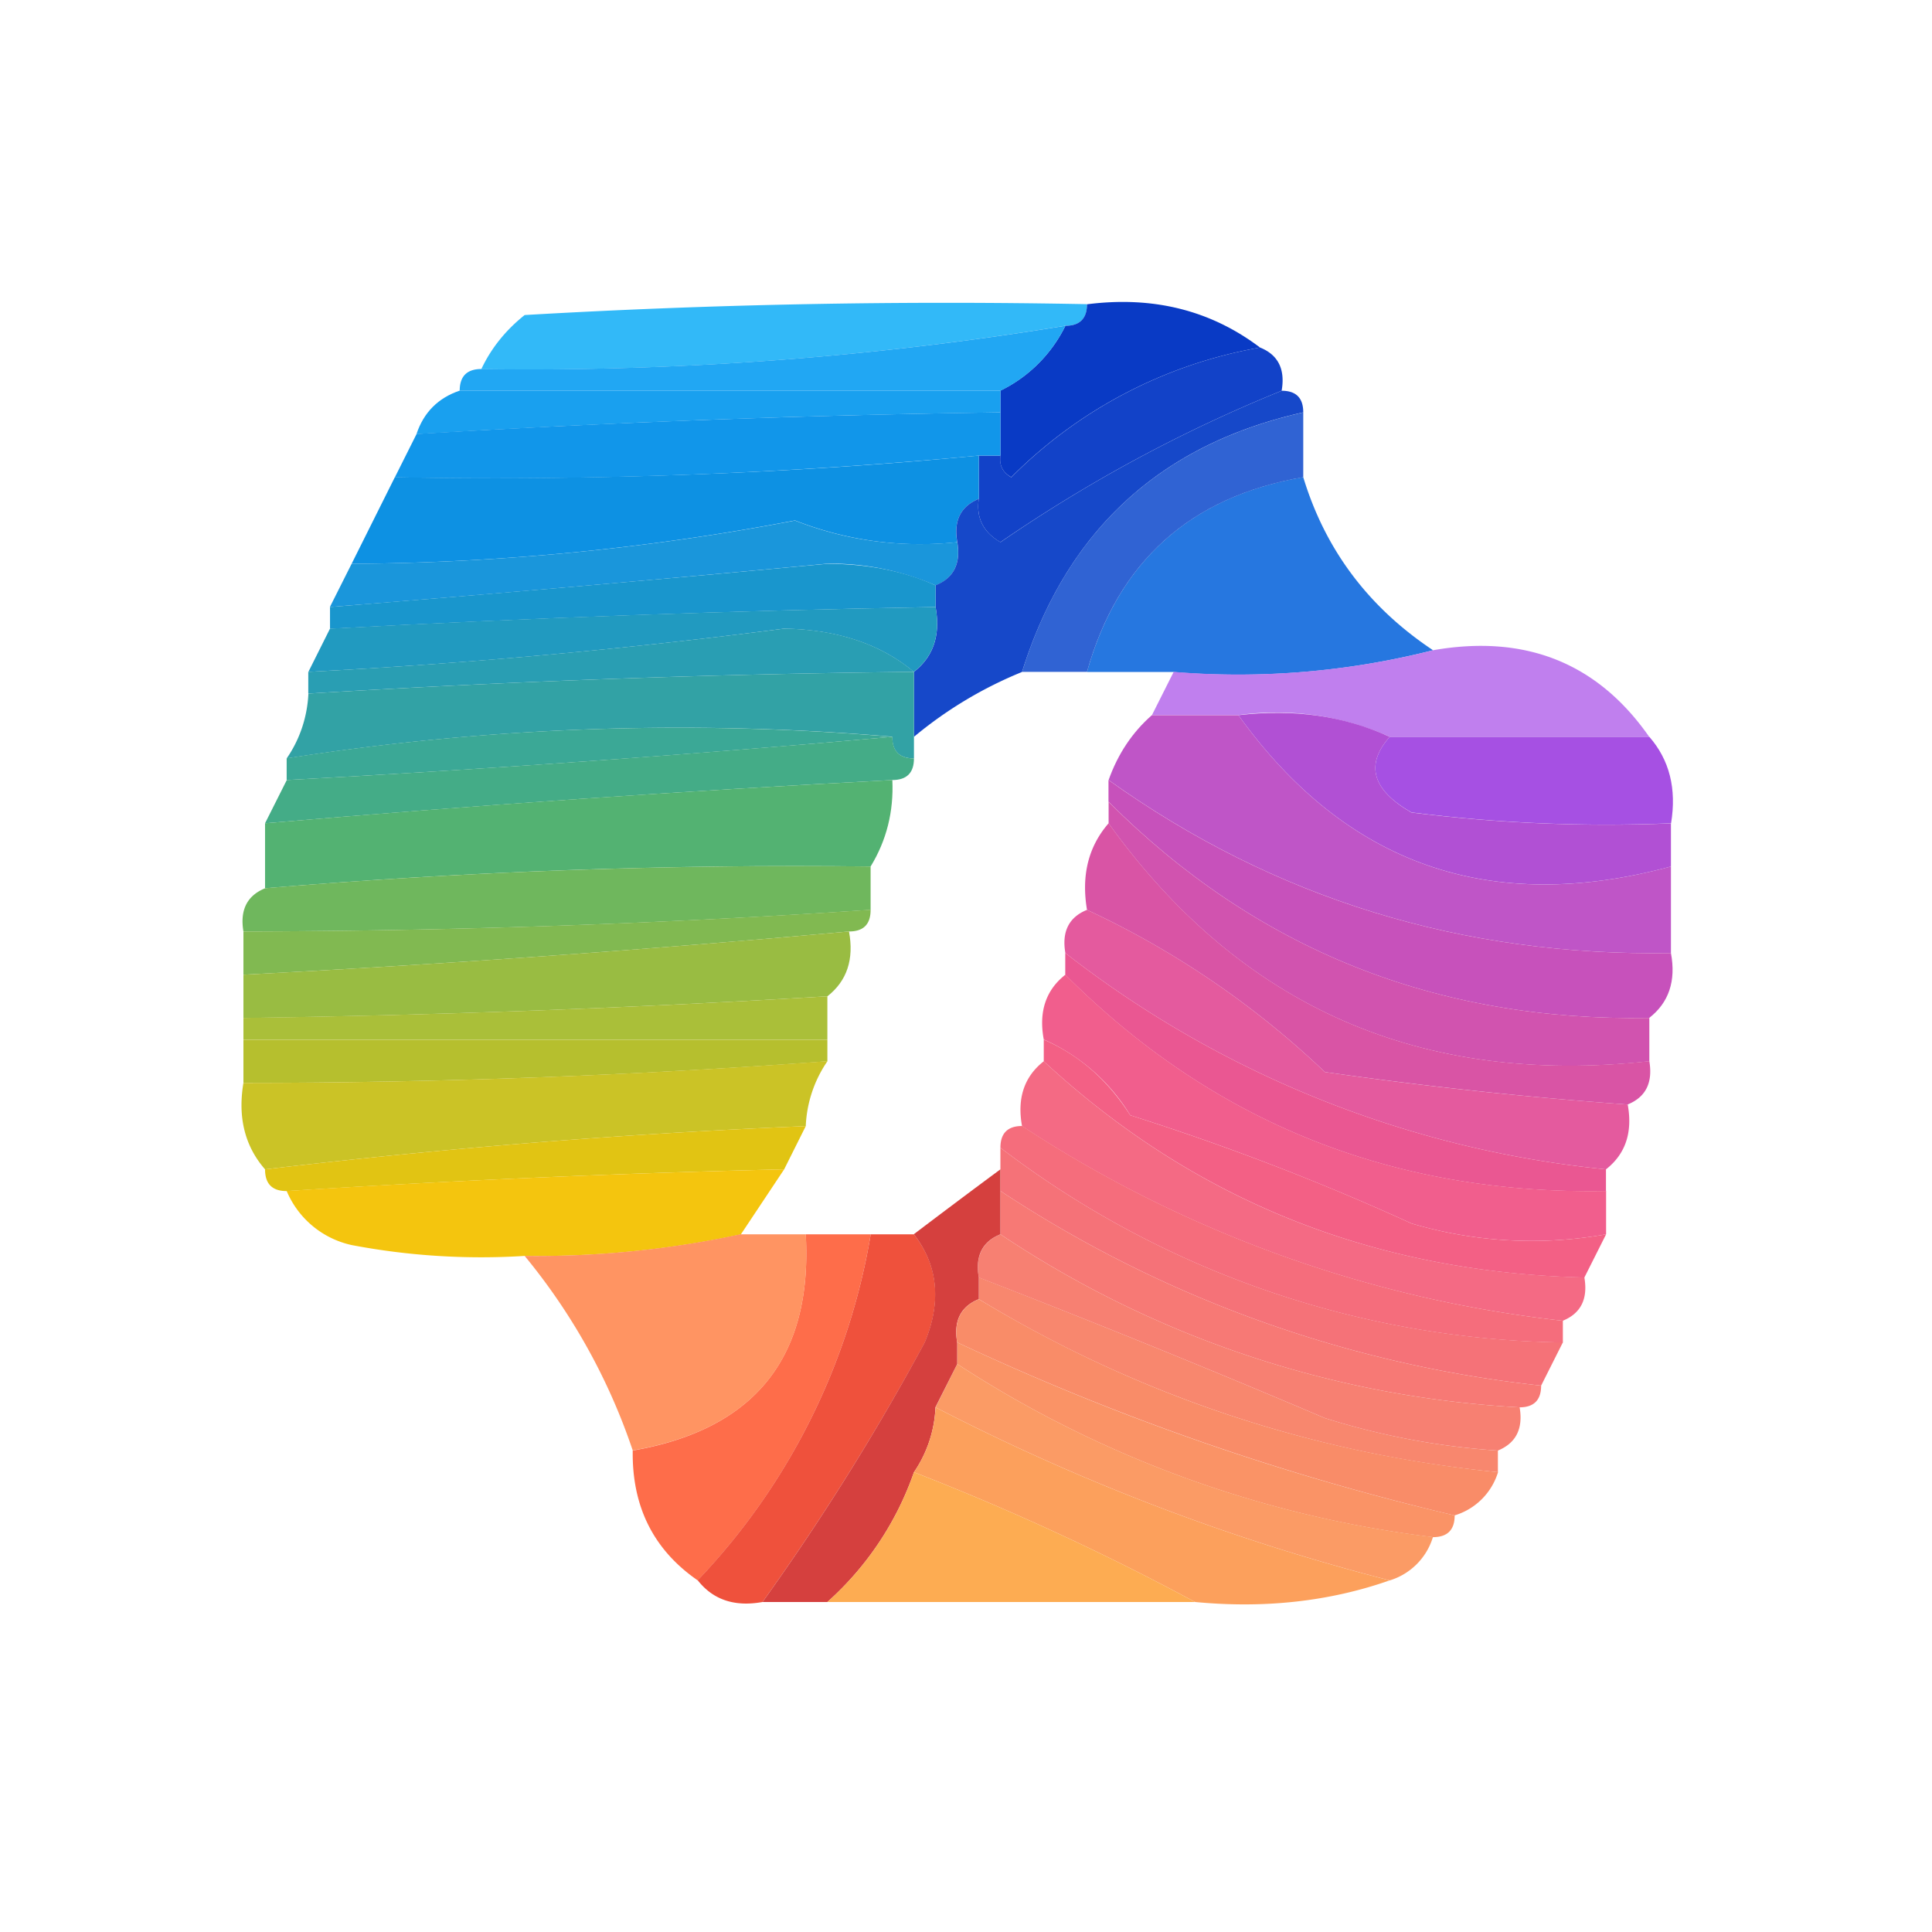 <?xml version="1.0" standalone="no"?><!DOCTYPE svg PUBLIC "-//W3C//DTD SVG 1.1//EN" "http://www.w3.org/Graphics/SVG/1.1/DTD/svg11.dtd"><svg t="1764154662612" class="icon" viewBox="0 0 1024 1024" version="1.1" xmlns="http://www.w3.org/2000/svg" p-id="22351" xmlns:xlink="http://www.w3.org/1999/xlink" width="200" height="200"><path d="M576.128 161.28c0 7.616-3.84 11.392-11.52 11.392a1757.632 1757.632 0 0 1-309.504 22.976c5.184-11.008 12.8-20.544 22.976-28.672 99.2-5.76 198.592-7.68 298.048-5.76z" fill="#2DB7F8" opacity=".971" p-id="22352"></path><path d="M576.128 161.28c35.008-4.48 65.536 3.136 91.712 22.912a245.76 245.76 0 0 0-131.84 68.736c-4.608-2.56-6.464-6.4-5.76-11.456v-34.432c14.976-7.296 27.072-19.392 34.432-34.368 7.616 0 11.456-3.84 11.456-11.456z" fill="#093AC5" opacity=".998" p-id="22353"></path><path d="M564.672 172.672a75.008 75.008 0 0 1-34.432 34.432H243.648c0-7.68 3.84-11.52 11.52-11.52a1758.08 1758.08 0 0 0 309.504-22.912z" fill="#21A7F3" p-id="22354"></path><path d="M243.648 207.104h286.592v11.456c-103.296 1.408-206.464 5.248-309.504 11.52 3.84-11.52 11.52-19.2 22.912-23.04z" fill="#19A0EF" p-id="22355"></path><path d="M667.84 184.192c9.6 3.84 13.44 11.52 11.456 22.912-52.48 21.248-102.4 48.192-149.056 80.256-9.088-5.248-12.928-12.928-11.456-22.976v-22.912h11.52c-0.768 5.056 1.088 8.832 5.696 11.52a245.76 245.76 0 0 1 131.84-68.8z" fill="#1242C8" opacity=".999" p-id="22356"></path><path d="M530.24 218.56v22.912h-11.456a2737.28 2737.28 0 0 1-309.504 11.52l11.52-22.976a6708.48 6708.48 0 0 1 309.44-11.456z" fill="#1196EA" opacity=".999" p-id="22357"></path><path d="M518.784 241.472v22.912c-9.6 3.968-13.44 11.584-11.456 22.976a181.312 181.312 0 0 1-85.952-11.52c-77.44 14.848-156.16 22.528-235.008 22.976l22.912-45.888c106.752 1.92 209.92-1.92 309.504-11.456z" fill="#0D91E3" opacity=".999" p-id="22358"></path><path d="M690.752 252.928c11.648 38.4 34.56 68.928 68.8 91.712a419.584 419.584 0 0 1-137.6 11.52h-45.824c16.448-58.496 54.656-92.928 114.56-103.232z" fill="#1F73DF" opacity=".968" p-id="22359"></path><path d="M507.328 287.36c1.984 11.328-1.856 19.008-11.456 22.912a139.328 139.328 0 0 0-57.344-11.52c-87.872 8.32-175.744 16-263.68 22.976l11.52-22.912a1288.576 1288.576 0 0 0 235.008-22.912c27.264 10.688 55.936 14.528 85.952 11.456z" fill="#1192DA" opacity=".958" p-id="22360"></path><path d="M679.296 207.104c7.68 0 11.456 3.84 11.456 11.456-76.032 17.024-125.632 62.912-149.056 137.6a217.152 217.152 0 0 0-57.28 34.368v-34.432c10.368-8.128 14.144-19.584 11.456-34.368v-11.52c9.6-3.84 13.44-11.52 11.52-22.848-2.048-11.392 1.792-19.008 11.392-22.976-1.472 10.048 2.368 17.728 11.52 22.976 46.592-32.064 96.576-59.008 148.992-80.256z" fill="#1648C9" p-id="22361"></path><path d="M690.752 218.56v34.368c-59.968 10.304-98.176 44.736-114.624 103.168h-34.432c23.36-74.624 73.024-120.512 149.056-137.536z" fill="#2057D0" opacity=".923" p-id="22362"></path><path d="M495.872 310.272v11.456c-107.072 1.92-214.08 5.76-320.96 11.52v-11.52c87.872-7.04 175.744-14.656 263.68-22.912 21.376 0.064 40.512 3.84 57.28 11.456z" fill="#1996CD" p-id="22363"></path><path d="M495.872 321.728c2.688 14.784-1.088 26.24-11.52 34.368-17.664-14.784-40.64-22.4-68.736-22.912-83.712 10.88-167.872 18.56-252.16 22.912l11.456-22.912c106.88-5.76 213.888-9.6 320.96-11.456z" fill="#219AC0" opacity=".999" p-id="22364"></path><path d="M484.416 356.096a6390.528 6390.528 0 0 0-321.024 11.52v-11.52a3287.296 3287.296 0 0 0 252.224-22.912c28.16 0.448 51.072 8.128 68.8 22.912z" fill="#299EB3" p-id="22365"></path><path d="M484.416 356.096v45.888c-7.68 0-11.52-3.84-11.52-11.52a1338.368 1338.368 0 0 0-320.96 11.52c7.04-10.176 10.944-22.08 11.52-34.368a6387.328 6387.328 0 0 1 320.96-11.52z" fill="#32A2A5" opacity=".998" p-id="22366"></path><path d="M472.96 390.528c-106.88 9.536-213.888 17.152-321.024 22.912v-11.52a1338.368 1338.368 0 0 1 321.024-11.392z" fill="#3BA896" opacity=".999" p-id="22367"></path><path d="M759.552 344.64c48.96-8.576 87.232 6.72 114.56 45.888H736.64a147.328 147.328 0 0 0-80.256-11.52H610.56l11.52-22.912a419.648 419.648 0 0 0 137.536-11.456z" fill="#B66BEC" opacity=".86" p-id="22368"></path><path d="M736.64 390.528h137.536c10.688 12.224 14.528 27.52 11.52 45.824-46.016 1.92-92.032 0-137.6-5.76-20.8-11.904-24.64-25.28-11.52-40.064z" fill="#A650E3" opacity=".999" p-id="22369"></path><path d="M472.96 390.528c0 7.68 3.84 11.456 11.456 11.456 0 7.68-3.84 11.456-11.52 11.456-110.912 5.76-221.76 13.44-332.416 22.912l11.52-22.912c107.072-5.76 214.08-13.44 320.96-22.912z" fill="#44AC87" p-id="22370"></path><path d="M472.96 413.44c0.768 16.704-3.072 32-11.52 45.824-107.2-1.28-214.208 2.56-320.96 11.52v-34.432c110.72-9.536 221.504-17.152 332.48-22.912z" fill="#53B272" opacity=".999" p-id="22371"></path><path d="M610.56 379.072h45.824c56.96 79.296 133.44 106.048 229.248 80.192v45.888c-110.592 1.792-209.92-28.8-298.048-91.712 4.928-13.888 12.608-25.344 22.912-34.368z" fill="#BE52C6" opacity=".977" p-id="22372"></path><path d="M656.384 379.072c29.312-3.456 56.064 0.32 80.192 11.456-13.12 14.784-9.28 28.16 11.52 40.128 45.696 5.76 91.52 7.616 137.536 5.76v22.848c-95.808 25.792-172.224-0.896-229.248-80.192z" fill="#B150D4" opacity=".999" p-id="22373"></path><path d="M461.44 459.264v22.976c-110.592 7.424-221.44 11.264-332.416 11.456-1.92-11.392 1.92-19.008 11.52-22.912a3381.12 3381.12 0 0 1 320.96-11.52z" fill="#6FB75D" opacity=".998" p-id="22374"></path><path d="M587.52 424.96v-11.52c88.192 62.976 187.52 93.504 298.112 91.712 2.752 14.784-1.088 26.24-11.52 34.368-112.832 1.92-208.32-36.288-286.528-114.56z" fill="#C751BB" opacity=".997" p-id="22375"></path><path d="M461.44 482.24c0 7.68-3.776 11.456-11.456 11.456-106.816 9.728-213.76 17.344-320.96 22.912v-22.912a5103.808 5103.808 0 0 0 332.48-11.52z" fill="#81B951" opacity=".999" p-id="22376"></path><path d="M576.128 482.24c46.4 21.568 88.96 50.624 126.08 85.952 53.312 7.68 106.816 13.376 160.512 17.216 2.688 14.784-1.152 26.24-11.52 34.368a555.392 555.392 0 0 1-286.528-114.624c-1.984-11.392 1.856-19.008 11.456-22.912z" fill="#E3569B" opacity=".972" p-id="22377"></path><path d="M587.52 424.96c78.272 78.272 173.76 116.48 286.656 114.56v22.976c-121.152 13.184-216.704-28.8-286.592-126.08v-11.52z" fill="#D153AF" opacity=".998" p-id="22378"></path><path d="M564.672 505.152A555.392 555.392 0 0 0 851.2 619.776v11.52c-112.896 1.92-208.384-36.352-286.592-114.688v-11.456z" fill="#EA5792" p-id="22379"></path><path d="M449.984 493.696c2.752 14.784-1.088 26.24-11.456 34.368-103.04 6.208-206.208 10.048-309.504 11.52v-22.976c107.136-5.568 214.144-13.184 320.96-22.912z" fill="#99BC42" opacity=".999" p-id="22380"></path><path d="M438.528 528.064v22.912H129.024V539.52c103.232-1.408 206.464-5.248 309.504-11.456z" fill="#A9BE37" opacity=".986" p-id="22381"></path><path d="M564.672 516.608c78.208 78.336 173.696 116.608 286.592 114.624v22.976a224 224 0 0 1-103.168-5.76 1316.48 1316.48 0 0 0-149.056-57.344 101.44 101.44 0 0 0-45.824-40.128c-2.752-14.72 1.088-26.24 11.456-34.368z" fill="#F1598A" opacity=".967" p-id="22382"></path><path d="M129.024 551.04h309.504v11.456c-102.976 7.616-206.144 11.456-309.504 11.456v-22.976z" fill="#B6BF2E" opacity=".999" p-id="22383"></path><path d="M587.584 436.352c69.888 97.28 165.44 139.328 286.592 126.08 1.92 11.392-1.856 19.072-11.52 22.976-53.632-3.84-107.136-9.6-160.448-17.216a470.912 470.912 0 0 0-126.08-85.952c-3.072-18.368 0.768-33.6 11.456-45.888z" fill="#D954A5" opacity=".999" p-id="22384"></path><path d="M438.528 562.496a65.664 65.664 0 0 0-11.456 34.368 3763.84 3763.84 0 0 0-286.592 22.912c-10.688-12.224-14.528-27.52-11.456-45.824a4185.6 4185.6 0 0 0 309.504-11.52z" fill="#CAC222" opacity=".978" p-id="22385"></path><path d="M553.216 562.496c79.552 73.728 175.04 111.936 286.528 114.56 1.984 11.392-1.856 19.072-11.456 22.976a653.568 653.568 0 0 1-286.592-103.168c-2.688-14.784 1.152-26.24 11.52-34.368z" fill="#F46781" opacity=".974" p-id="22386"></path><path d="M427.072 596.864l-11.456 22.912c-88 2.048-175.872 5.888-263.68 11.52-7.68 0-11.456-3.84-11.456-11.52a3764.224 3764.224 0 0 1 286.592-22.912z" fill="#E1C413" opacity=".999" p-id="22387"></path><path d="M530.24 608.32a502.592 502.592 0 0 0 298.112 103.168l-11.52 22.912a644.928 644.928 0 0 1-286.592-103.168v-22.912z" fill="#F57278" opacity=".995" p-id="22388"></path><path d="M415.616 619.776l-22.912 34.432a513.792 513.792 0 0 1-114.624 11.456c-30.72 1.92-61.504 0-91.712-5.76a48.64 48.64 0 0 1-34.432-28.672c87.808-5.568 175.68-9.408 263.68-11.456z" fill="#F4C50E" opacity=".999" p-id="22389"></path><path d="M530.24 631.232a644.928 644.928 0 0 0 286.592 103.168c0 7.68-3.84 11.52-11.456 11.52a547.84 547.84 0 0 1-275.136-91.712v-22.976z" fill="#F77975" opacity=".999" p-id="22390"></path><path d="M530.24 608.32c0-7.68 3.84-11.52 11.52-11.52a653.568 653.568 0 0 0 286.592 103.232v11.52a502.528 502.528 0 0 1-298.112-103.232z" fill="#F56D7C" opacity=".998" p-id="22391"></path><path d="M427.072 654.208h34.432a349.44 349.44 0 0 1-91.712 183.424c-23.424-16.192-34.88-39.104-34.432-68.8 64.768-11.264 95.36-49.472 91.712-114.624z" fill="#FE643E" opacity=".936" p-id="22392"></path><path d="M553.216 551.04c18.688 8.064 33.984 21.44 45.824 40.064 51.392 16.32 101.056 35.392 149.056 57.344a224 224 0 0 0 103.168 5.76l-11.52 22.912c-111.488-2.688-206.976-40.96-286.528-114.624v-11.52z" fill="#F36085" opacity=".999" p-id="22393"></path><path d="M518.784 688.576v-11.52c61.568 23.872 122.688 48.704 183.424 74.56 29.76 9.344 60.544 15.168 91.712 17.216v11.456a652.672 652.672 0 0 1-275.136-91.712z" fill="#F8866D" opacity=".991" p-id="22394"></path><path d="M507.328 722.944v-11.456c84.48 39.68 172.8 70.4 263.68 91.712 0 7.68-3.84 11.52-11.52 11.52a592 592 0 0 1-252.16-91.776z" fill="#FA9265" opacity=".985" p-id="22395"></path><path d="M507.328 722.944a592 592 0 0 0 252.16 91.712 34.432 34.432 0 0 1-22.848 22.976 1141.44 1141.44 0 0 1-240.768-91.712l11.52-22.976z" fill="#FB9861" opacity=".971" p-id="22396"></path><path d="M530.24 654.208a547.84 547.84 0 0 0 275.2 91.712c1.92 11.328-1.92 18.944-11.52 22.912a390.976 390.976 0 0 1-91.712-17.216 5898.24 5898.24 0 0 0-183.424-74.496c-1.92-11.392 1.92-19.008 11.52-22.912z" fill="#F77F71" opacity=".991" p-id="22397"></path><path d="M392.704 654.208h34.368c3.648 65.152-26.88 103.36-91.712 114.56a324.928 324.928 0 0 0-57.28-103.104 514.048 514.048 0 0 0 114.56-11.52z" fill="#FF8247" opacity=".849" p-id="22398"></path><path d="M461.44 654.208h22.976c12.8 16.512 14.72 35.648 5.76 57.28-25.728 47.616-54.464 93.568-86.016 137.6-14.784 2.688-26.24-1.152-34.368-11.52a349.44 349.44 0 0 0 91.712-183.36z" fill="#EF513C" opacity=".996" p-id="22399"></path><path d="M530.24 619.776v34.432c-9.6 3.84-13.44 11.52-11.456 22.912v11.456c-9.6 3.904-13.44 11.52-11.456 22.912v11.52l-11.52 22.848c-0.448 12.352-4.48 24.32-11.392 34.432a164.48 164.48 0 0 1-45.888 68.8h-34.368c31.552-44.032 60.288-89.984 85.952-137.6 8.96-21.632 7.04-40.768-5.76-57.344 15.232-11.52 30.528-23.04 45.888-34.368z" fill="#D5403E" opacity=".996" p-id="22400"></path><path d="M518.784 688.576c84.736 51.2 176.448 81.728 275.2 91.712a34.432 34.432 0 0 1-23.04 22.912c-90.752-21.376-179.136-52.096-263.616-91.712-1.92-11.392 1.92-19.008 11.52-22.912z" fill="#F98C68" opacity=".998" p-id="22401"></path><path d="M495.872 745.92a1141.44 1141.44 0 0 0 240.704 91.712c-31.936 11.2-66.304 14.976-103.168 11.456a1333.952 1333.952 0 0 0-148.992-68.8c6.976-10.176 10.88-22.08 11.456-34.368z" fill="#FCA05C" p-id="22402"></path><path d="M484.416 780.288c51.008 19.84 100.8 42.816 148.992 68.8H438.528a164.48 164.48 0 0 0 45.888-68.8z" fill="#FDAC52" p-id="22403"></path></svg>